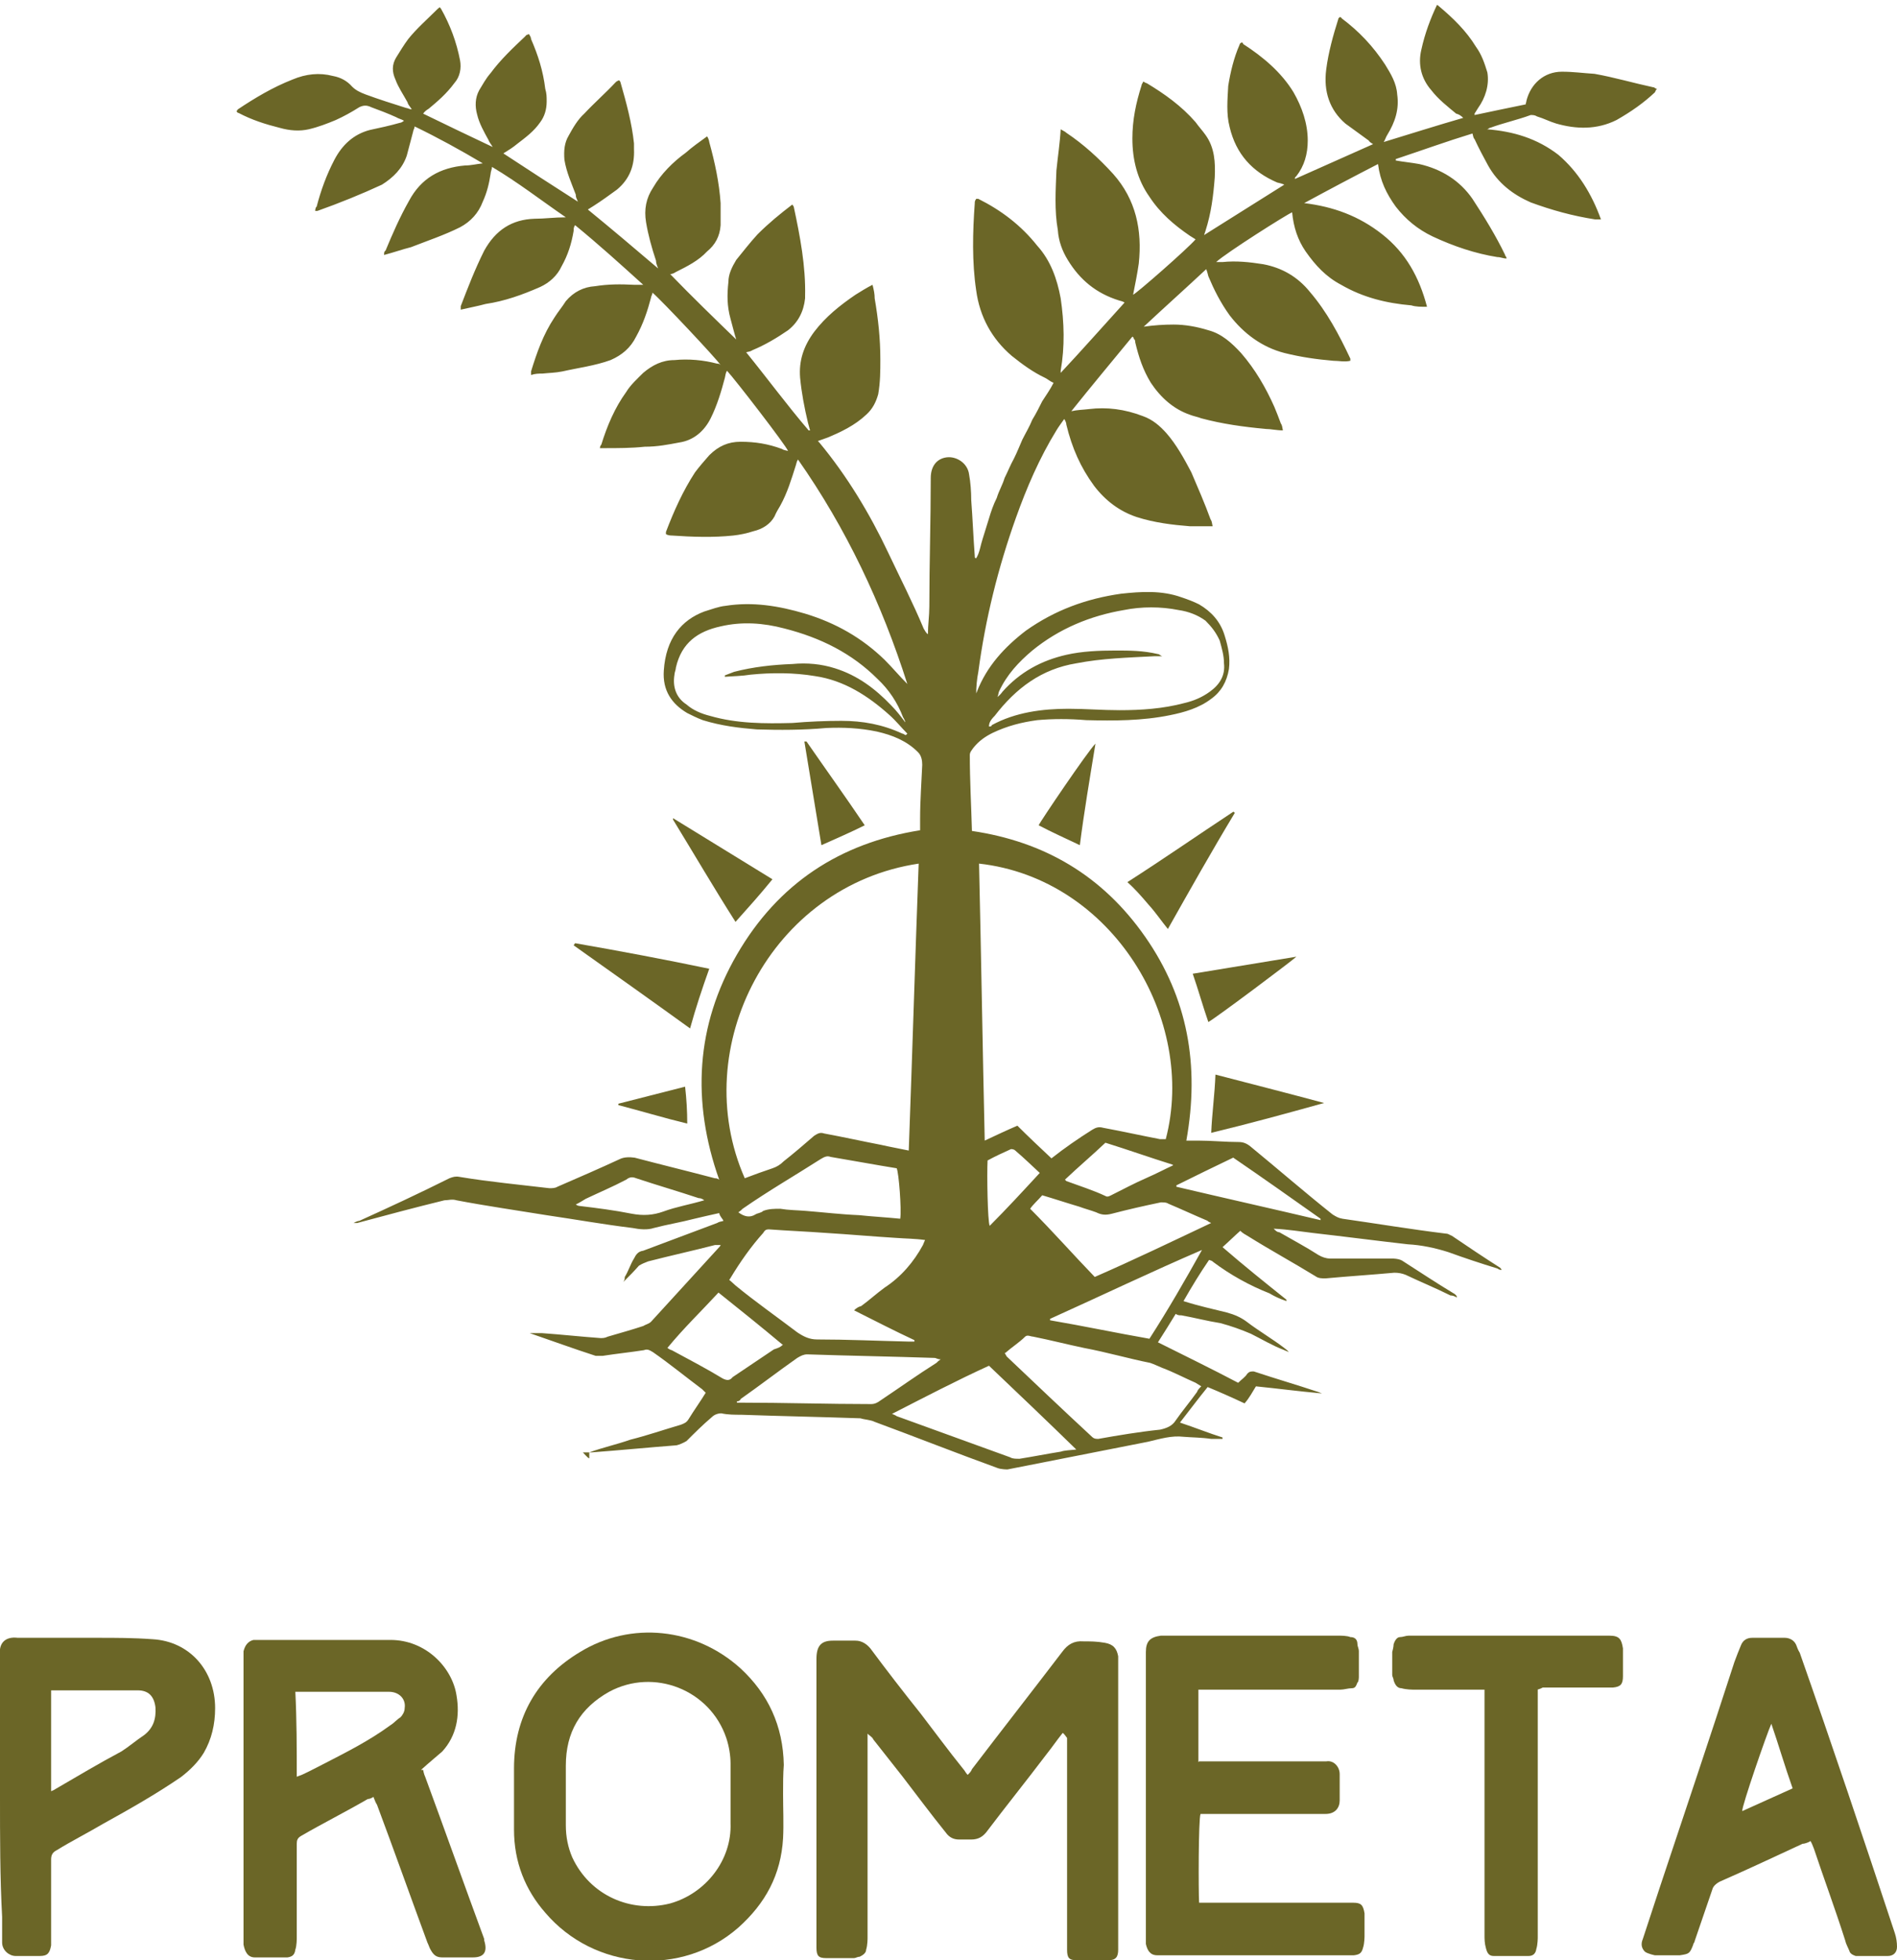 <svg xmlns="http://www.w3.org/2000/svg" id="Capa_2" data-name="Capa 2" viewBox="0 0 26.72 27.6"><defs><style>      .cls-1 {        fill: #6b6627;      }    </style></defs><g id="Capa_1-2" data-name="Capa 1"><path class="cls-1" d="m8.3,20.45c.19-.07.38-.11.58-.18.24-.06.47-.14.71-.21.05-.02.08-.03.11-.08.08-.13.16-.24.24-.37-.02-.02-.03-.03-.05-.05-.24-.18-.46-.36-.69-.52-.05-.03-.08-.05-.13-.03-.19.03-.39.05-.58.08h-.1c-.31-.1-.61-.21-.93-.32h.17c.28.02.55.05.83.07.03,0,.06,0,.1-.02.17-.05.35-.1.5-.15.03-.02.08-.03.11-.06.31-.34.64-.7.96-1.05,0,0,.02-.02.02-.03h-.08c-.31.08-.63.15-.94.23-.05.02-.08.03-.13.06-.06.07-.14.15-.22.23.02-.03.02-.05.02-.07.05-.08.08-.18.13-.26.03-.06.06-.1.13-.11.35-.13.69-.26,1.04-.39.03-.02.06-.02.09-.03-.01-.03-.05-.06-.06-.11-.13.03-.23.05-.35.08-.19.05-.38.08-.57.13-.09.03-.2.02-.3,0-.41-.05-.8-.12-1.21-.18-.43-.07-.85-.13-1.27-.21-.06-.02-.12,0-.17,0-.41.1-.82.21-1.23.32h-.05s.05-.03.08-.03c.42-.19.85-.39,1.27-.6.05-.02.09-.03.14-.02.42.07.85.11,1.27.16.03,0,.08,0,.11-.02.3-.13.6-.26.88-.39.06-.03.14-.03.21-.02.38.1.75.19,1.13.29.02,0,.03,0,.06.02-.39-1.1-.33-2.17.25-3.17.58-1,1.45-1.57,2.58-1.75v-.16c0-.26.02-.52.03-.76,0-.06-.01-.13-.06-.18-.16-.16-.36-.24-.58-.29-.24-.05-.47-.06-.71-.05-.33.03-.66.03-.98.02-.25-.02-.5-.05-.76-.13-.08-.03-.16-.07-.22-.1-.22-.13-.35-.32-.33-.6.03-.45.25-.71.57-.83.1-.03.2-.07.3-.08.38-.06.75,0,1.12.11.43.13.8.34,1.12.65.11.11.21.23.32.34-.36-1.13-.86-2.19-1.54-3.16-.02.03-.02.05-.03.08-.06.19-.12.39-.22.57-.03.05-.06.1-.08.15-.06.11-.17.18-.3.21-.09.03-.19.05-.28.06-.28.03-.58.02-.87,0-.01,0-.05,0-.08-.02v-.03c.11-.29.24-.58.41-.84.06-.08.13-.16.2-.24.13-.13.27-.19.44-.19.21,0,.39.03.58.1.03.02.06.02.09.03-.03-.08-.74-1-.86-1.13-.02.03-.02.06-.03.1-.05.19-.11.39-.2.57-.09.18-.24.31-.44.34-.16.03-.31.06-.49.06-.19.02-.38.02-.57.02h-.06s0-.03.02-.05c.08-.26.19-.52.35-.74.06-.1.16-.19.24-.27.13-.11.27-.18.44-.18.2-.02.41,0,.6.05.02,0,.03,0,.05.02-.05-.08-.83-.91-.96-1.02,0,.03-.02.05-.02.07-.05.19-.11.37-.21.55-.08.16-.2.26-.36.33-.22.08-.46.11-.68.16-.1.02-.19.02-.28.03-.05,0-.1,0-.16.02v-.05c.08-.26.17-.52.33-.76.05-.08.11-.15.16-.23.11-.13.25-.2.41-.21.19-.03.36-.03.55-.02h.13c-.32-.29-.63-.57-.96-.84-.02.03-.02.05-.02.08-.03.18-.08.34-.17.5-.06.13-.17.23-.3.29-.25.11-.5.2-.77.24-.11.03-.22.05-.35.08v-.05c.1-.26.2-.52.33-.78.16-.29.39-.44.71-.45.14,0,.28-.02.44-.02-.35-.24-.67-.49-1.04-.71,0,.03-.02.07-.02.1-.02.13-.05.26-.11.39-.06.16-.17.28-.32.36-.22.11-.46.19-.69.28-.12.03-.23.07-.38.11,0-.03,0-.05.02-.06.1-.24.2-.47.33-.7.17-.32.44-.47.79-.5.08,0,.16-.02.25-.03-.32-.19-.63-.36-.96-.52,0,.03-.02.05-.02.07-.03.11-.06.23-.09.34-.06.18-.19.31-.35.41-.28.13-.6.26-.91.37h-.03s0-.05.02-.06c.06-.23.14-.45.25-.66.11-.21.27-.36.5-.42.14-.03.28-.06.42-.1.02,0,.05-.02.06-.03-.03-.02-.08-.03-.11-.05-.11-.05-.24-.1-.35-.14-.06-.03-.11-.03-.17,0-.11.07-.22.13-.33.18-.12.05-.25.1-.38.13-.13.03-.27.02-.41-.02-.2-.05-.39-.11-.58-.21-.02,0-.02-.02-.03-.02t.02-.03c.24-.16.49-.31.77-.42.19-.08.38-.1.57-.05.11.02.2.07.27.15.05.05.11.08.19.11.19.07.38.13.57.19.02,0,.05.02.08.02-.03-.05-.05-.06-.06-.1-.06-.11-.13-.21-.17-.32-.05-.11-.05-.21.01-.31.05-.08.11-.18.17-.26.12-.15.27-.28.41-.42.02-.02.03-.02.03-.03t.02.02c.13.23.22.47.27.73.02.11,0,.23-.08.32-.11.15-.24.26-.36.36-.03.02-.05.03-.08.07.33.16.64.31.98.47-.03-.05-.05-.07-.06-.1-.06-.11-.13-.23-.16-.36-.03-.11-.03-.23.03-.34.05-.08.09-.16.16-.24.14-.19.32-.36.49-.52.01-.02.03-.02.05-.03.02.03.03.05.03.07.1.23.17.45.2.7.02.07.02.11.02.18,0,.11-.03.21-.09.29-.09.13-.2.21-.33.31-.06.05-.11.08-.19.13.35.23.69.45,1.05.68-.02-.05-.03-.06-.03-.1-.06-.16-.13-.31-.16-.49-.01-.13,0-.24.06-.34.06-.11.13-.23.22-.31.14-.15.3-.29.44-.44.02-.02.03-.02.05-.03.02.02.02.03.02.03.08.28.16.57.19.86v.08c.01.23-.06.42-.24.57-.11.08-.22.16-.33.23-.03.02-.05.03-.08.05.33.27.65.54.99.83-.02-.05-.03-.08-.03-.11-.06-.18-.11-.36-.14-.54-.03-.18,0-.34.1-.49.11-.19.28-.36.46-.49.09-.08.19-.15.3-.23.02.03.03.07.03.08.08.29.14.57.16.86v.31c-.01.16-.08.28-.19.37-.12.13-.28.21-.44.29-.03.02-.06.03-.08.03.31.32.63.63.93.92-.02-.06-.05-.18-.08-.29-.05-.18-.05-.34-.03-.52,0-.11.05-.21.11-.31.09-.11.19-.24.3-.36.16-.16.32-.29.49-.42t.02.03c.09.42.17.84.16,1.26v.03c-.02.19-.1.34-.24.45-.16.11-.33.21-.5.28-.03.02-.05.02-.09.03.3.37.58.75.88,1.1h.02s-.02-.07-.03-.11c-.05-.21-.09-.42-.11-.63-.02-.24.05-.45.2-.65.16-.21.36-.37.58-.52.08-.05.16-.1.24-.14.02.08.03.13.03.19.05.29.08.57.08.86,0,.16,0,.32-.03.49-.03.11-.08.21-.17.29-.16.15-.35.24-.54.32-.05.02-.09.03-.14.05t.02.02c.39.47.71,1,.97,1.55.17.36.35.71.5,1.07.02.03.03.06.06.08,0-.13.02-.26.02-.39,0-.6.02-1.21.02-1.81,0-.16.08-.27.22-.29.14-.02.3.08.32.24.02.11.03.24.03.36.02.26.03.53.05.79,0,.02,0,.03.02.03.05-.08.06-.18.09-.27l.09-.29c.03-.1.06-.19.11-.29.03-.1.08-.18.11-.28.05-.1.08-.18.13-.27.05-.1.08-.18.12-.27.05-.1.1-.18.14-.28.05-.08.1-.18.14-.26.05-.08.11-.16.16-.26-.05-.02-.08-.05-.12-.07-.17-.08-.32-.19-.47-.31-.28-.24-.45-.55-.5-.92-.06-.4-.05-.82-.02-1.23,0-.02,0-.03.02-.06h.03c.32.16.6.37.83.66.19.21.28.47.33.74.05.34.06.68,0,1.02v.03c.3-.32.6-.66.9-.99-.03-.02-.05-.02-.08-.03-.32-.1-.55-.29-.72-.57-.08-.13-.13-.27-.14-.42-.05-.28-.03-.57-.02-.84.02-.2.05-.39.06-.58.03.02.06.03.08.05.24.16.46.36.66.58.32.36.41.79.36,1.26-.02.14-.05.29-.08.44.05-.02.77-.65.88-.78-.03-.02-.05-.03-.08-.05-.22-.15-.42-.32-.57-.55-.17-.24-.24-.52-.24-.82,0-.26.05-.5.13-.75,0-.02.02-.03.02-.05.02,0,.03.02.05.02.25.15.49.32.69.55.05.07.09.11.14.18.13.18.14.39.13.6-.02.26-.05.5-.13.75t-.02.06c.38-.24.75-.47,1.13-.71-.05-.02-.06-.02-.1-.03-.35-.15-.58-.4-.67-.78-.05-.19-.03-.39-.02-.58.03-.19.08-.4.16-.58,0-.02.02-.02.02-.03.02,0,.03,0,.03.02.28.18.54.4.71.68.12.21.2.44.2.68,0,.19-.05.36-.16.5l-.02.02v.02c.36-.16.72-.32,1.1-.49-.03-.02-.05-.03-.06-.05l-.33-.24c-.22-.19-.31-.45-.27-.76.03-.24.1-.49.17-.71,0-.02.02-.02.02-.03.02,0,.03.02.03.02.24.18.44.39.61.65.08.13.16.26.17.42.03.21-.03.39-.14.57-.02.03-.03.07-.05.1.36-.11.74-.23,1.12-.34-.03-.03-.06-.05-.1-.06-.12-.1-.25-.2-.35-.33-.14-.16-.19-.36-.14-.57.05-.23.13-.44.22-.63.01,0,.03.02.03.02.19.16.38.34.52.57.08.11.12.23.16.36.03.18-.03.36-.13.5-.02.03-.03.05-.05.08v.02c.24-.05.47-.1.72-.15,0-.02.01-.03.01-.05.06-.24.25-.41.5-.41.16,0,.3.02.46.03.28.05.55.13.83.19.02,0,.02.02.05.02-.02.02-.02.03-.03.05-.16.15-.33.27-.54.39-.28.14-.57.13-.85.05-.1-.03-.17-.07-.27-.1-.03-.02-.06-.02-.09-.02-.19.07-.38.11-.57.18-.02,0-.02.02-.05.02.38.03.71.13,1.01.36.28.24.47.55.6.91h-.08c-.32-.05-.61-.13-.91-.24-.25-.11-.46-.27-.6-.52-.06-.11-.13-.24-.19-.37-.02-.02-.02-.05-.03-.08-.36.11-.72.24-1.08.36v.02c.11.02.22.03.33.05.31.07.57.23.75.49.17.26.33.52.46.79,0,.02.02.02.02.05-.05,0-.08-.02-.13-.02-.31-.05-.61-.15-.91-.29-.21-.1-.38-.24-.52-.42-.13-.18-.22-.36-.25-.6-.35.18-.69.36-1.04.55.41.05.77.18,1.1.44.33.26.52.6.63,1.02-.08,0-.16,0-.22-.02-.35-.03-.68-.11-.99-.29-.21-.11-.36-.27-.5-.47-.11-.16-.17-.34-.19-.55-.06.02-.93.57-1.07.7h.09c.19-.02.38,0,.57.03.27.05.49.18.66.39.24.28.41.6.57.94v.03c-.08.02-.16,0-.24,0-.23-.02-.45-.05-.69-.11-.31-.08-.57-.27-.77-.53-.13-.18-.22-.36-.3-.55-.01-.03-.01-.05-.03-.1-.3.28-.58.53-.88.81.14-.02.28-.03.42-.03.16,0,.33.03.49.08.19.05.33.18.46.32.2.23.35.49.47.76.03.07.06.15.09.23.02.03.02.05.03.1-.09,0-.17-.02-.24-.02-.32-.03-.61-.07-.91-.15-.05-.02-.11-.03-.16-.05-.23-.08-.41-.24-.55-.45-.11-.18-.17-.36-.22-.57,0-.02,0-.03-.02-.05,0,0,0-.02-.02-.03-.28.34-.58.7-.86,1.05.09-.02.17-.02.25-.03.25-.03.5,0,.76.1.14.05.24.14.33.24.14.16.25.36.35.55.09.21.19.44.27.66.02.03.02.05.03.1h-.32c-.25-.02-.5-.05-.75-.13-.24-.08-.44-.23-.6-.44-.19-.26-.31-.53-.39-.86,0-.02-.01-.05-.03-.08-.05.07-.08.11-.11.16-.24.39-.42.81-.57,1.23-.25.7-.43,1.42-.53,2.17-.02.1-.03.21-.03.31,0-.02.01-.02.01-.03.14-.36.39-.63.69-.86.41-.29.85-.45,1.34-.52.28-.03.57-.05.85.05.09.03.17.06.25.1.17.1.3.24.36.44.05.16.08.31.06.47-.03.18-.11.32-.25.42-.17.13-.38.19-.58.23-.39.08-.79.08-1.18.07-.24-.02-.47-.02-.69,0-.22.03-.42.08-.63.18-.1.05-.19.11-.27.21-.02.03-.05.06-.05.1,0,.36.02.71.03,1.07,1.02.15,1.84.63,2.44,1.49.6.86.77,1.81.58,2.87h.17c.19,0,.38.02.57.02.06,0,.11.02.16.06.39.32.77.65,1.16.96.05.03.08.05.14.06.49.07.97.15,1.46.21.03,0,.05.02.08.03.22.15.46.31.68.45,0,0,.02.02.02.03-.02,0-.03,0-.06-.02-.23-.07-.47-.15-.69-.23-.19-.06-.38-.1-.57-.11-.44-.05-.9-.11-1.34-.16-.17-.02-.35-.05-.55-.06.03.03.05.05.08.05.19.11.38.21.55.32.05.03.11.05.16.05h.88s.09,0,.14.03c.25.16.49.32.74.47.02.02.03.02.03.05-.03-.02-.06-.03-.09-.03-.2-.1-.42-.19-.63-.29-.05-.02-.1-.03-.16-.03-.33.03-.65.05-.97.08-.05,0-.1,0-.14-.03-.31-.19-.64-.37-.96-.57-.03-.02-.06-.03-.1-.07-.08.07-.16.15-.25.23.3.26.6.5.9.74v.02s-.05-.02-.08-.03c-.05-.02-.11-.05-.16-.08-.28-.11-.55-.26-.79-.44-.02-.02-.03-.02-.06-.03-.13.19-.24.37-.36.58.22.07.41.11.61.16.11.03.2.07.28.13.17.13.36.24.53.37.02.02.05.03.06.06-.02-.02-.05-.02-.06-.03-.16-.06-.31-.15-.47-.23-.14-.06-.28-.11-.43-.15-.19-.03-.38-.08-.55-.11-.03,0-.05,0-.08-.02-.08.13-.16.26-.25.4.38.19.75.37,1.13.57.05-.05.1-.08.13-.13.03-.03.05-.03.09-.03.3.1.61.19.91.29t.05.02c-.33-.03-.63-.07-.93-.1-.05.08-.09.16-.16.24-.17-.08-.35-.16-.52-.23-.13.16-.25.32-.39.5.21.07.41.15.6.21v.02h-.16c-.13-.02-.27-.02-.39-.03-.17-.02-.33.03-.5.07l-1.98.39s-.09,0-.14-.02c-.58-.21-1.16-.44-1.73-.65-.06-.03-.14-.03-.2-.05-.57-.02-1.12-.03-1.68-.05-.09,0-.19,0-.28-.02-.05,0-.1.02-.13.05-.13.11-.25.23-.36.34-.05.03-.1.05-.14.06-.39.03-.8.07-1.2.1h-.12q.09.1.09.08m4.64-8.37c-2.08.31-3.26,2.59-2.45,4.43.13-.05.27-.1.39-.14.06-.02.11-.05.16-.1.14-.11.28-.23.43-.36.05-.03.08-.05.14-.03.27.05.54.11.8.16.13.03.25.05.39.08.05-1.36.09-2.7.14-4.05m1.38,3.69c.16.16.33.32.49.47.19-.15.38-.28.57-.4.05-.03.09-.05.16-.03.27.05.54.11.8.16h.08c.44-1.68-.75-3.67-2.63-3.88.03,1.29.05,2.59.08,3.9.17-.08.32-.15.46-.21m-.39-5.62s.03,0,.03-.02c.33-.18.71-.23,1.08-.23.24,0,.47.02.72.02.3,0,.61-.02.91-.1.13-.03.25-.08.36-.16.14-.1.22-.23.2-.4,0-.11-.03-.21-.06-.32-.05-.11-.11-.19-.2-.28-.11-.08-.24-.13-.38-.15-.25-.05-.52-.05-.77,0-.47.08-.91.26-1.29.57-.19.16-.36.34-.47.58-.01.03-.01.07-.03.08.03-.02.06-.05.08-.08.25-.28.55-.44.9-.52.22-.05.46-.06.69-.06.2,0,.39,0,.6.05.02,0,.03.02.06.03h-.11c-.38.02-.74.03-1.1.1-.49.08-.85.35-1.15.74-.06.06-.08.1-.08.15m-1.18-.05v-.02s-.02-.05-.03-.06c-.08-.21-.2-.39-.36-.54-.36-.36-.8-.58-1.31-.71-.3-.08-.6-.1-.9-.03-.32.07-.55.23-.63.58,0,.03-.02.07-.02.1-.03.18.03.33.17.42.09.08.21.13.33.16.38.11.77.11,1.16.1.23-.02.47-.03.69-.03.3,0,.58.05.86.18.02,0,.03.02.05.02l.02-.02c-.08-.08-.16-.18-.25-.26-.3-.27-.64-.49-1.05-.55-.3-.05-.61-.05-.91-.02-.12.02-.24.02-.36.03v-.02s.08-.03.13-.05c.27-.07.55-.1.82-.11.21-.02.41,0,.6.06.32.1.57.29.79.52.08.08.14.16.2.24m-2.48,7.85s.06.05.09.08c.28.23.58.44.87.66.09.06.17.1.28.1.42,0,.86.02,1.29.03h.08v-.02c-.28-.13-.55-.27-.85-.42.03-.03.06-.05.1-.06.11-.08.22-.18.33-.26.23-.15.41-.36.54-.6.01-.02.01-.03.03-.07-.14-.02-.28-.02-.41-.03-.33-.02-.66-.05-.99-.07-.27-.02-.53-.03-.8-.05-.05,0-.06.02-.08.05-.17.19-.32.4-.47.65m3.87,1.04s.02.03.03.05c.39.37.8.76,1.2,1.13.03.03.06.03.09.03.28-.05.58-.1.87-.13.09-.02.17-.05.22-.13.09-.13.2-.26.3-.4.01-.03.03-.05.06-.08-.03-.02-.05-.03-.08-.05-.16-.07-.31-.15-.47-.21-.05-.02-.11-.05-.17-.07-.3-.06-.61-.15-.93-.21-.24-.05-.47-.11-.72-.16-.03,0-.08-.03-.11,0-.08.08-.19.15-.28.23m-1.59.86s.05.02.06.03c.53.19,1.07.39,1.6.58.03.02.08.02.13.02.19-.03.39-.07.58-.1.06-.02.13-.02.22-.03-.41-.4-.82-.79-1.23-1.18-.46.21-.9.44-1.37.68m4.5-2.69s-.05-.02-.05-.03c-.19-.08-.36-.16-.55-.24-.03-.02-.06-.02-.11-.02-.24.05-.46.1-.69.16-.08.02-.14.02-.22-.02-.08-.03-.16-.05-.24-.08-.17-.05-.35-.11-.52-.16-.06.07-.13.13-.17.19.32.32.61.65.91.96.55-.24,1.09-.5,1.64-.76m-6.68,2.51v.02h.05c.61,0,1.23.02,1.84.02.05,0,.09-.02.13-.05.27-.18.52-.36.79-.53.02-.02.03-.03.06-.05-.05,0-.06-.02-.09-.02-.6-.02-1.2-.03-1.79-.05-.05,0-.09.02-.14.05-.27.19-.53.39-.8.58,0,.02-.02.02-.03.03m2.28-2.57c.02-.13-.02-.65-.05-.71-.31-.05-.63-.11-.93-.16-.05-.02-.09,0-.14.03-.36.23-.74.45-1.1.7-.02.02-.03.03-.06.05.08.06.16.08.24.03.03-.02.08-.02.11-.05.08-.03.16-.03.24-.03.12.02.24.02.36.03.25.02.5.05.75.06.19.02.38.03.58.05m-1.65,1.78c-.31-.26-.61-.5-.91-.74-.24.26-.49.5-.72.78.03.02.05.03.06.03.24.13.49.26.72.4.06.03.1.03.14-.02.19-.13.39-.26.58-.39.06-.02.09-.03.12-.06m5.91-1.34s-.02,0,0,0c-.72.31-1.43.65-2.14.97v.02c.47.08.94.18,1.4.26.27-.42.5-.82.74-1.25m-.36-.91v.02c.68.16,1.35.31,2.03.47v-.02c-.41-.29-.82-.58-1.23-.86-.27.13-.54.26-.8.39m-.05-.27v-.02c-.32-.1-.63-.21-.95-.31-.19.18-.38.34-.57.52l.02.02c.19.07.38.13.55.21.03.02.06,0,.1-.02.16-.08.31-.16.47-.23.16-.07.27-.13.38-.18m-8.41.55s.03.02.05.02c.25.03.49.06.74.11.16.03.3.02.44-.03.19-.07.38-.1.58-.16-.03-.02-.05-.03-.08-.03-.3-.1-.58-.18-.88-.28-.05-.02-.09-.02-.14.02-.19.1-.38.18-.57.27-.05.03-.08.05-.14.08m6.54-.44c-.11-.1-.22-.21-.35-.32-.02-.02-.05-.02-.06-.02-.11.05-.22.1-.33.16-.01.19,0,.86.03.92.24-.24.47-.49.71-.75"></path><path class="cls-1" d="m14.96,24.41c-.08.1-.14.19-.22.29-.28.37-.57.73-.85,1.1-.05.06-.11.1-.21.1h-.17c-.08,0-.14-.03-.19-.1-.21-.26-.41-.53-.61-.79-.14-.18-.27-.34-.41-.52-.01-.03-.05-.05-.08-.08v2.88s0,.1-.02.16c0,.05-.05.08-.09.1-.03,0-.06.02-.08.02h-.39c-.11,0-.14-.03-.14-.15v-4.06c0-.18.06-.26.23-.26h.32c.09,0,.16.05.21.11.23.31.47.62.71.92.2.26.39.52.6.78.02.02.03.05.06.08.03-.03.05-.05.06-.08.42-.55.85-1.1,1.27-1.65.08-.11.17-.16.3-.15.09,0,.19,0,.3.02.12.02.17.08.19.19v4.13c0,.1-.03.15-.14.15h-.44c-.11,0-.14-.03-.14-.15v-2.98c-.05-.07-.06-.07-.06-.07"></path><path class="cls-1" d="m5.96,24.92s.01.06.03.1c.28.76.55,1.52.83,2.28v.02c.05.16,0,.24-.16.24h-.43c-.08,0-.12-.03-.16-.1-.02-.03-.03-.07-.05-.11-.24-.65-.47-1.3-.71-1.94-.02-.03-.03-.06-.05-.11-.03.02-.06.03-.08.03-.31.18-.63.34-.94.52-.05.03-.06.06-.06.11v1.33s0,.11-.02.16c-.01.08-.05.1-.11.11h-.46c-.1,0-.14-.08-.16-.18v-4.13c.02-.08.06-.14.14-.16h1.93c.5,0,.87.39.93.78.05.29,0,.57-.2.79-.08.07-.19.16-.3.26m-1.76.1s.05-.02.08-.03c.11-.05.22-.11.32-.16.31-.16.63-.32.93-.54.05-.03.09-.08.14-.11.03-.03.06-.08.06-.13.02-.13-.08-.23-.22-.23h-1.32c.02.4.02.79.02,1.2"></path><path class="cls-1" d="m11.03,25.26c0,.21.01.42,0,.62-.03.52-.25.92-.63,1.26-.8.7-2.03.6-2.72-.21-.28-.32-.44-.71-.44-1.17v-.86c0-.73.33-1.28.93-1.64.72-.44,1.63-.34,2.26.23.39.36.6.81.61,1.36-.01.13-.01.26-.01.4m-.74.03v-.45c0-.11-.02-.24-.06-.36-.23-.68-1.02-.99-1.65-.65-.41.23-.61.57-.61,1.04v.84c0,.16.03.31.09.45.25.54.83.79,1.38.65.5-.14.87-.61.85-1.13v-.39Z"></path><path class="cls-1" d="m16.89,24.8h1.79c.1-.02.19.07.19.18v.37c0,.1-.06.19-.2.19h-1.76c-.03.07-.03,1.1-.02,1.25h2.17c.11,0,.14.03.16.15v.32s0,.1-.02.16c-.02.08-.05.1-.13.11h-2.77c-.1,0-.14-.07-.16-.16v-4.11c0-.15.06-.21.21-.23h2.53s.1,0,.14.02c.06,0,.1.03.1.1,0,.03.02.06.02.1v.36s0,.07-.02.08c-.02.05-.03.08-.08.08s-.11.02-.16.02h-2v1.02Z"></path><path class="cls-1" d="m25.49,25.93s-.06.03-.1.03c-.39.18-.77.36-1.16.53-.06.03-.1.07-.11.11-.08.24-.17.49-.25.73,0,.02-.02.03-.02.05-.05.13-.06.13-.19.15h-.35s-.1-.02-.14-.05c-.05-.05-.06-.11-.03-.18.08-.24.16-.49.24-.73.35-1.05.71-2.12,1.05-3.17.03-.08.06-.16.09-.23.03-.08.09-.11.16-.11h.46c.06,0,.13.03.16.1.01.03.03.08.05.11.46,1.31.9,2.62,1.34,3.95.02.06.03.13.03.19,0,.08-.05.13-.13.13h-.45s-.08-.02-.09-.07c-.02-.05-.05-.1-.06-.15-.14-.44-.3-.87-.44-1.29-.02-.05-.03-.08-.05-.11m-.55-1.65c-.06.13-.42,1.17-.41,1.23.24-.11.47-.21.71-.32-.11-.31-.2-.62-.3-.91"></path><path class="cls-1" d="m0,25.29v-1.99c-.02-.18.09-.26.25-.24h1.13c.25,0,.5,0,.77.02.52.03.88.44.88.97,0,.23-.05.44-.16.63-.08.13-.19.24-.32.34-.35.24-.72.45-1.1.66-.22.13-.44.24-.65.37-.06.03-.08.07-.08.13v1.21c-.02.11-.05.15-.16.15H.22c-.09,0-.19-.08-.19-.19v-.36c-.03-.55-.03-1.13-.03-1.7m.72-.07s.05-.02.06-.03c.31-.18.61-.36.93-.53.11-.07.2-.15.32-.23.13-.1.17-.23.16-.39-.02-.16-.1-.24-.25-.24H.72v1.42Z"></path><path class="cls-1" d="m21.66,23.78v3.5s0,.1-.02.16c-.01.07-.05.1-.11.1h-.49c-.06,0-.09-.03-.11-.11-.02-.07-.02-.13-.02-.19v-3.45h-1.01s-.09,0-.16-.02c-.06,0-.09-.05-.11-.11,0-.03-.02-.05-.02-.08v-.32s.02-.07.02-.11c.02-.06.05-.1.09-.1s.08-.02.12-.02h2.83c.14,0,.17.05.19.18v.39c0,.11-.03.15-.14.16h-.99s-.05.03-.09.03"></path><path class="cls-1" d="m8.1,13.28c.63.11,1.27.23,1.89.36-.1.28-.19.55-.27.84-.54-.39-1.09-.78-1.64-1.17t.02-.03"></path><path class="cls-1" d="m15.88,12.42c.5-.32.99-.66,1.49-.99,0,0,.02,0,.02.02-.32.53-.63,1.08-.94,1.63-.09-.11-.17-.23-.27-.34-.11-.13-.2-.23-.3-.32"></path><path class="cls-1" d="m17.06,15.96c.01-.27.05-.55.06-.83.5.13,1.01.26,1.53.4-.54.15-1.05.29-1.59.42"></path><path class="cls-1" d="m10.36,12.98c-.3-.47-.58-.95-.88-1.44v-.02c.47.29.93.57,1.4.86-.17.21-.35.41-.52.6"></path><path class="cls-1" d="m17.02,14.39c-.08-.23-.14-.45-.22-.68.49-.08.97-.16,1.46-.24-.05.05-1.13.86-1.24.92"></path><path class="cls-1" d="m11.36,10.44c.27.39.55.78.82,1.18-.2.1-.41.19-.61.28-.08-.49-.16-.97-.24-1.46t.03,0"></path><path class="cls-1" d="m15.43,10.47c-.08.49-.16.96-.22,1.43-.21-.1-.39-.18-.58-.28.02-.05.69-1.04.8-1.15"></path><path class="cls-1" d="m8.71,15.54l.94-.24c.02.18.03.34.03.52-.33-.08-.66-.18-.97-.26v-.02Z"></path></g></svg>